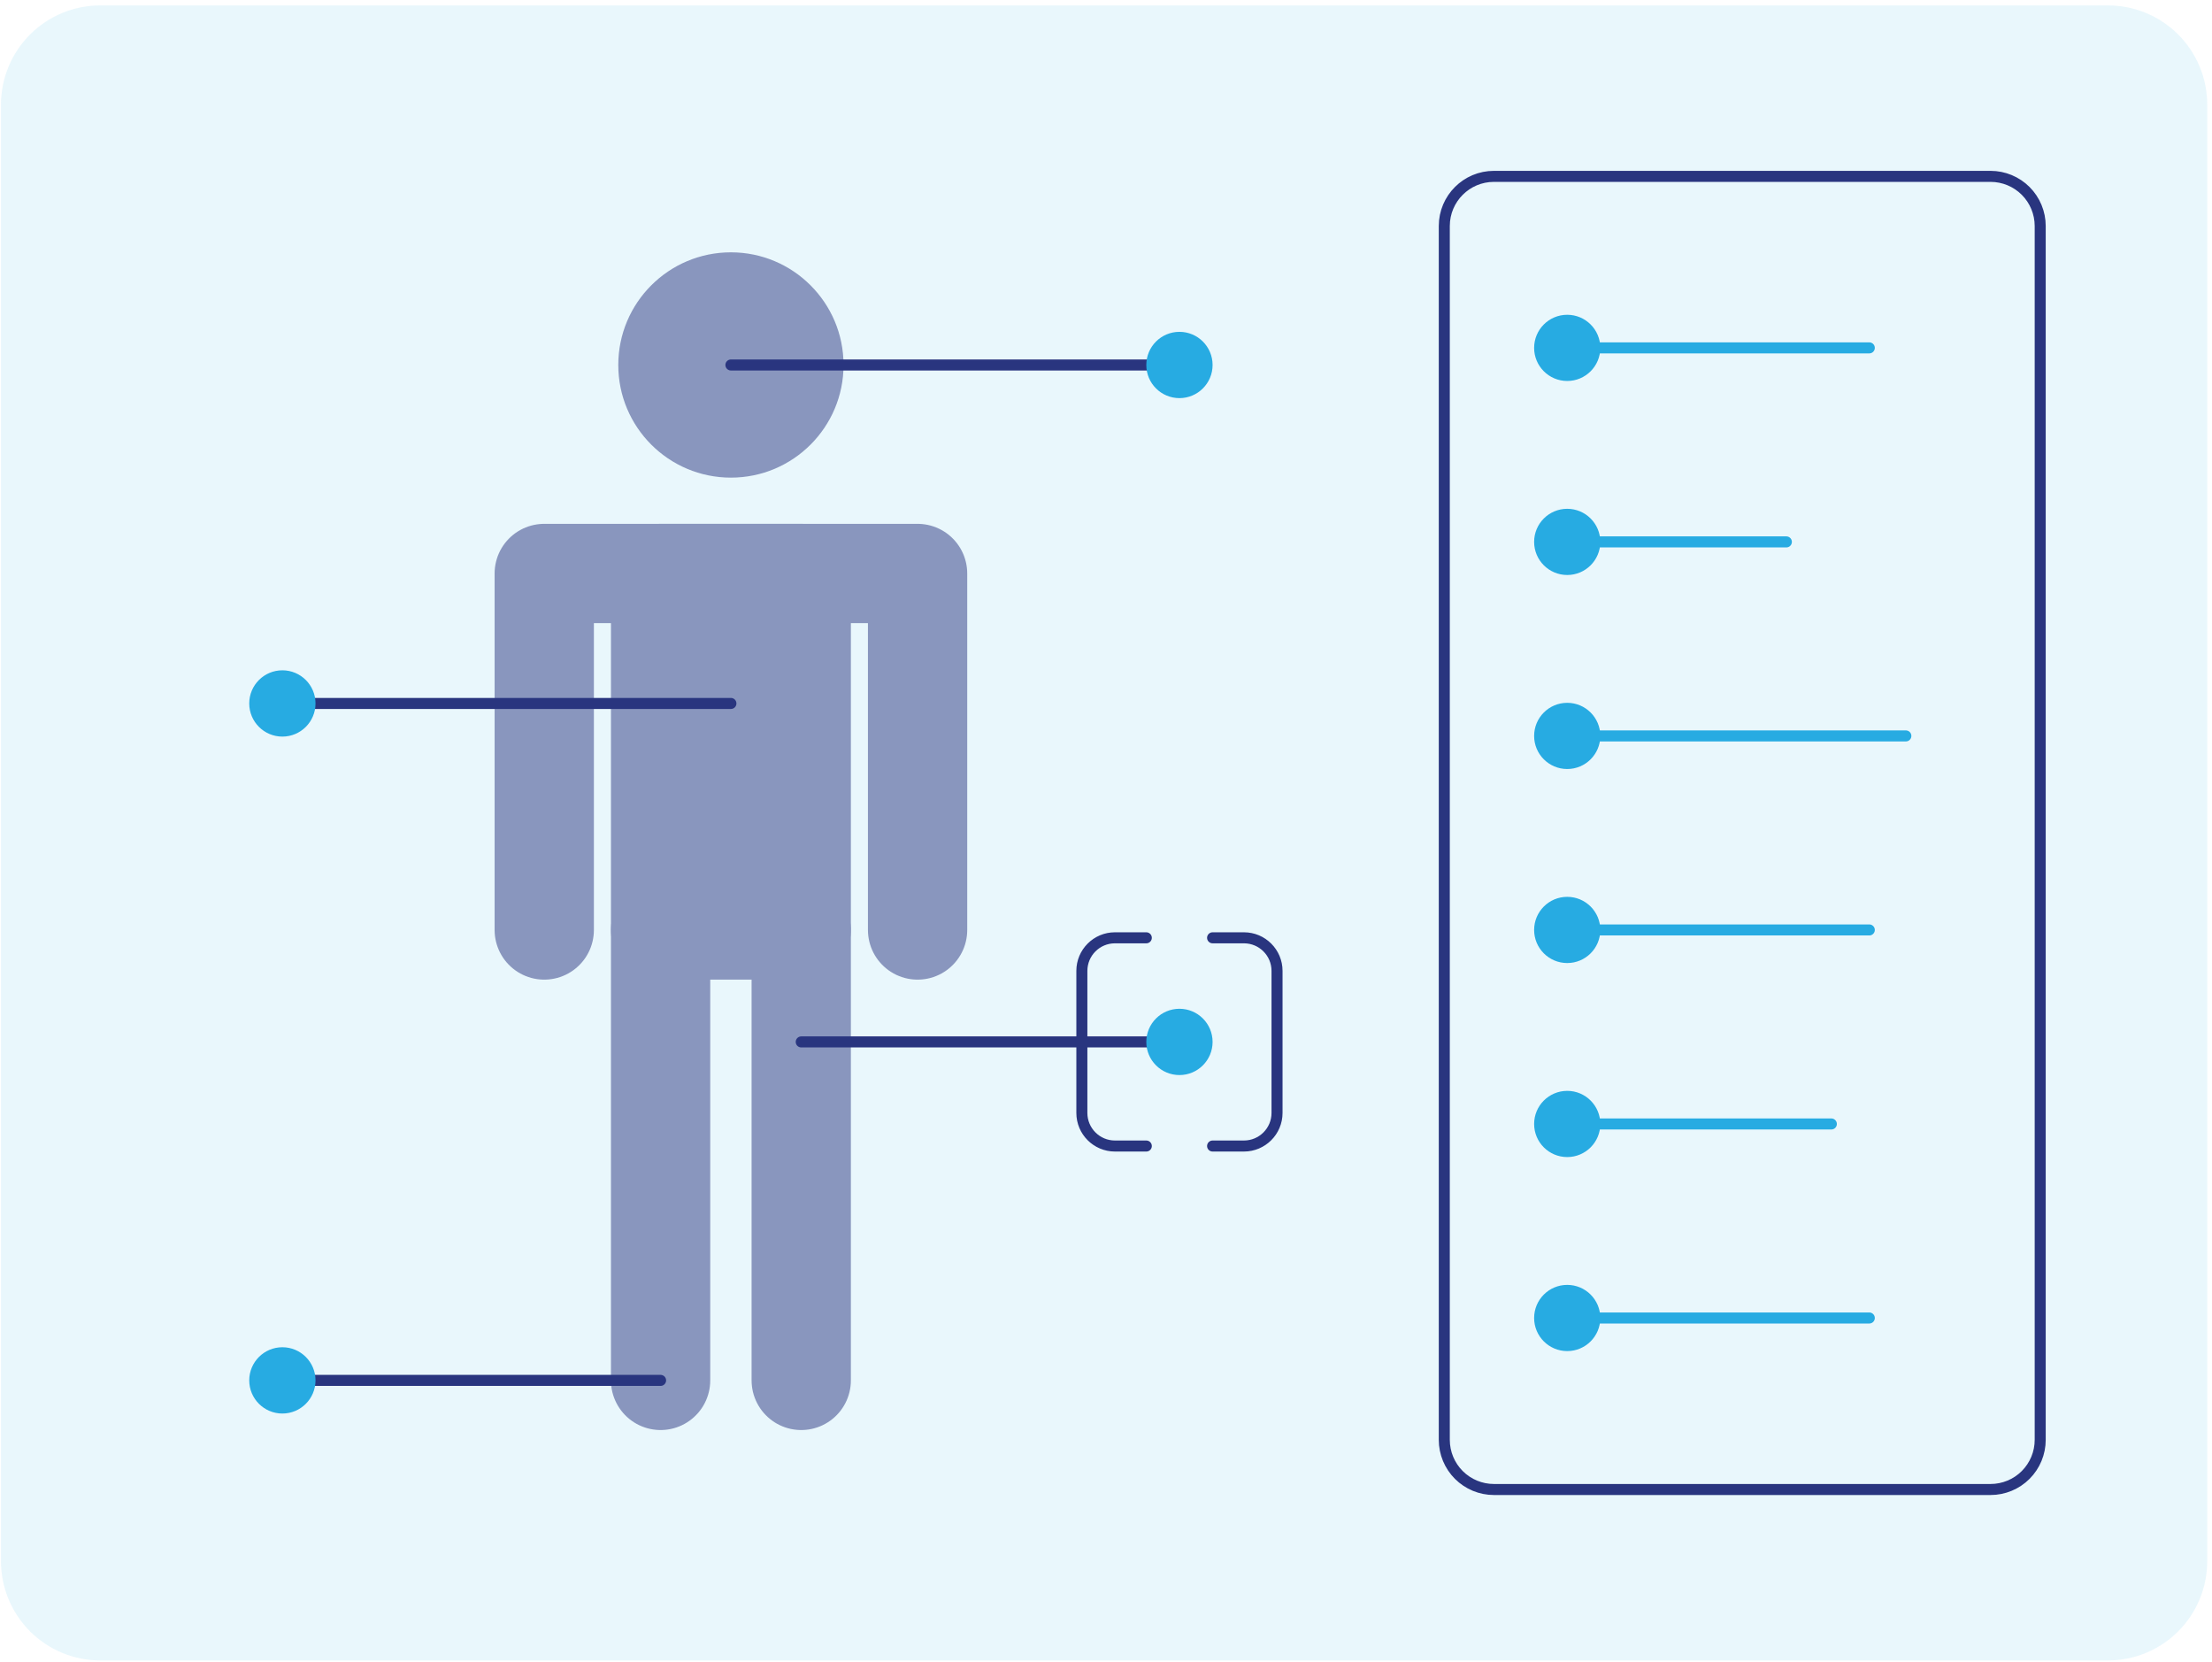 <svg xmlns="http://www.w3.org/2000/svg" xmlns:xlink="http://www.w3.org/1999/xlink" xmlns:serif="http://www.serif.com/" width="100%" height="100%" viewBox="0 0 1671 1255" xml:space="preserve" style="fill-rule:evenodd;clip-rule:evenodd;stroke-linecap:round;stroke-linejoin:round;stroke-miterlimit:1.5;"><rect id="sol2.1" x="0.741" y="4.086" width="1666.67" height="1250" style="fill:none;"></rect><clipPath id="_clip1"><rect x="0.741" y="4.086" width="1666.67" height="1250"></rect></clipPath><g clip-path="url(#_clip1)"><path d="M830.197,4.086c-0,0 556.743,0 762.21,0c19.892,0 38.968,7.902 53.034,21.967c14.065,14.065 21.967,33.142 21.967,53.033c-0,222.543 -0,877.458 -0,1100c-0,19.892 -7.902,38.968 -21.967,53.033c-14.066,14.066 -33.142,21.967 -53.034,21.967c-276.877,0 -1239.79,0 -1516.67,0c-19.891,0 -38.968,-7.901 -53.033,-21.967c-14.065,-14.065 -21.967,-33.141 -21.967,-53.033c-0,-222.542 -0,-877.457 -0,-1100c-0,-19.891 7.902,-38.968 21.967,-53.033c14.065,-14.065 33.142,-21.967 53.033,-21.967c204.121,0 754.456,0 754.456,0" style="fill:#27abe2;fill-opacity:0.1;"></path><g opacity="0.5"><circle cx="552.15" cy="275.659" r="85.081" style="fill:#29357f;"></circle><path d="M499.029,1042.56l0,-340.174l106.242,0l-0,340.174" style="fill:none;stroke:#29357f;stroke-width:75px;"></path><path d="M499.029,702.387l0,-269.247l106.242,0l-0,269.247" style="fill:#29357f;stroke:#29357f;stroke-width:75px;"></path><path d="M411.139,702.387l0,-269.247l282.022,0l-0,269.247" style="fill:none;stroke:#29357f;stroke-width:75px;"></path></g><path d="M213.316,531.293l338.834,-0" style="fill:none;stroke:#29357f;stroke-width:8.33px;"></path><path d="M213.316,1042.56l285.713,0" style="fill:none;stroke:#29357f;stroke-width:8.33px;"></path><path d="M890.984,786.927l-285.713,0" style="fill:none;stroke:#29357f;stroke-width:8.33px;"></path><path d="M890.984,275.659l-338.834,-0" style="fill:none;stroke:#29357f;stroke-width:8.33px;"></path><circle cx="213.316" cy="531.293" r="25.034" style="fill:#27abe2;"></circle><circle cx="213.316" cy="1042.56" r="25.034" style="fill:#27abe2;"></circle><circle cx="890.984" cy="786.927" r="25.034" style="fill:#27abe2;"></circle><circle cx="890.984" cy="275.659" r="25.034" style="fill:#27abe2;"></circle><circle cx="1183.92" cy="262.739" r="25" style="fill:#27abe2;"></circle><path d="M1183.92,262.739l228.196,-0" style="fill:none;stroke:#27abe2;stroke-width:8.33px;"></path><circle cx="1183.92" cy="409.278" r="25" style="fill:#27abe2;"></circle><path d="M1183.92,409.278l165.544,-0" style="fill:none;stroke:#27abe2;stroke-width:8.33px;"></path><circle cx="1183.92" cy="555.817" r="25" style="fill:#27abe2;"></circle><path d="M1183.92,555.817l255.805,-0" style="fill:none;stroke:#27abe2;stroke-width:8.33px;"></path><circle cx="1183.92" cy="702.356" r="25" style="fill:#27abe2;"></circle><path d="M1183.92,702.356l228.196,-0" style="fill:none;stroke:#27abe2;stroke-width:8.33px;"></path><circle cx="1183.92" cy="848.895" r="25" style="fill:#27abe2;"></circle><path d="M1183.92,848.895l199.525,-0" style="fill:none;stroke:#27abe2;stroke-width:8.33px;"></path><circle cx="1183.92" cy="995.434" r="25" style="fill:#27abe2;"></circle><path d="M1183.92,995.434l228.196,-0" style="fill:none;stroke:#27abe2;stroke-width:8.33px;"></path><path d="M1315.09,133.203c0,-0 124.356,-0 188.629,-0c9.946,-0 19.484,3.951 26.517,10.983c7.032,7.033 10.983,16.571 10.983,26.517c0,156.905 0,759.861 0,916.767c0,9.945 -3.951,19.484 -10.983,26.516c-7.033,7.033 -16.571,10.984 -26.517,10.984c-84.776,-0 -290.387,-0 -375.163,-0c-9.946,-0 -19.484,-3.951 -26.517,-10.984c-7.032,-7.032 -10.983,-16.571 -10.983,-26.516c-0,-156.906 -0,-759.862 -0,-916.767c-0,-20.711 16.789,-37.5 37.5,-37.5c63.777,-0 186.534,-0 186.534,-0" style="fill:none;stroke:#29357f;stroke-width:8.33px;"></path><path d="M865.951,865.558c-0,0 -11.737,0 -23.686,0c-13.807,0 -25,-11.192 -25,-25c0,-29.389 0,-77.873 0,-107.262c0,-13.807 11.193,-25 25,-25c11.949,-0 23.686,-0 23.686,-0" style="fill:none;stroke:#29357f;stroke-width:8.33px;"></path><path d="M916.018,708.296c-0,-0 11.737,-0 23.685,-0c13.807,-0 25,11.193 25,25c0,29.389 0,77.873 0,107.262c0,13.808 -11.193,25 -25,25c-11.948,0 -23.685,0 -23.685,0" style="fill:none;stroke:#29357f;stroke-width:8.33px;"></path></g></svg>